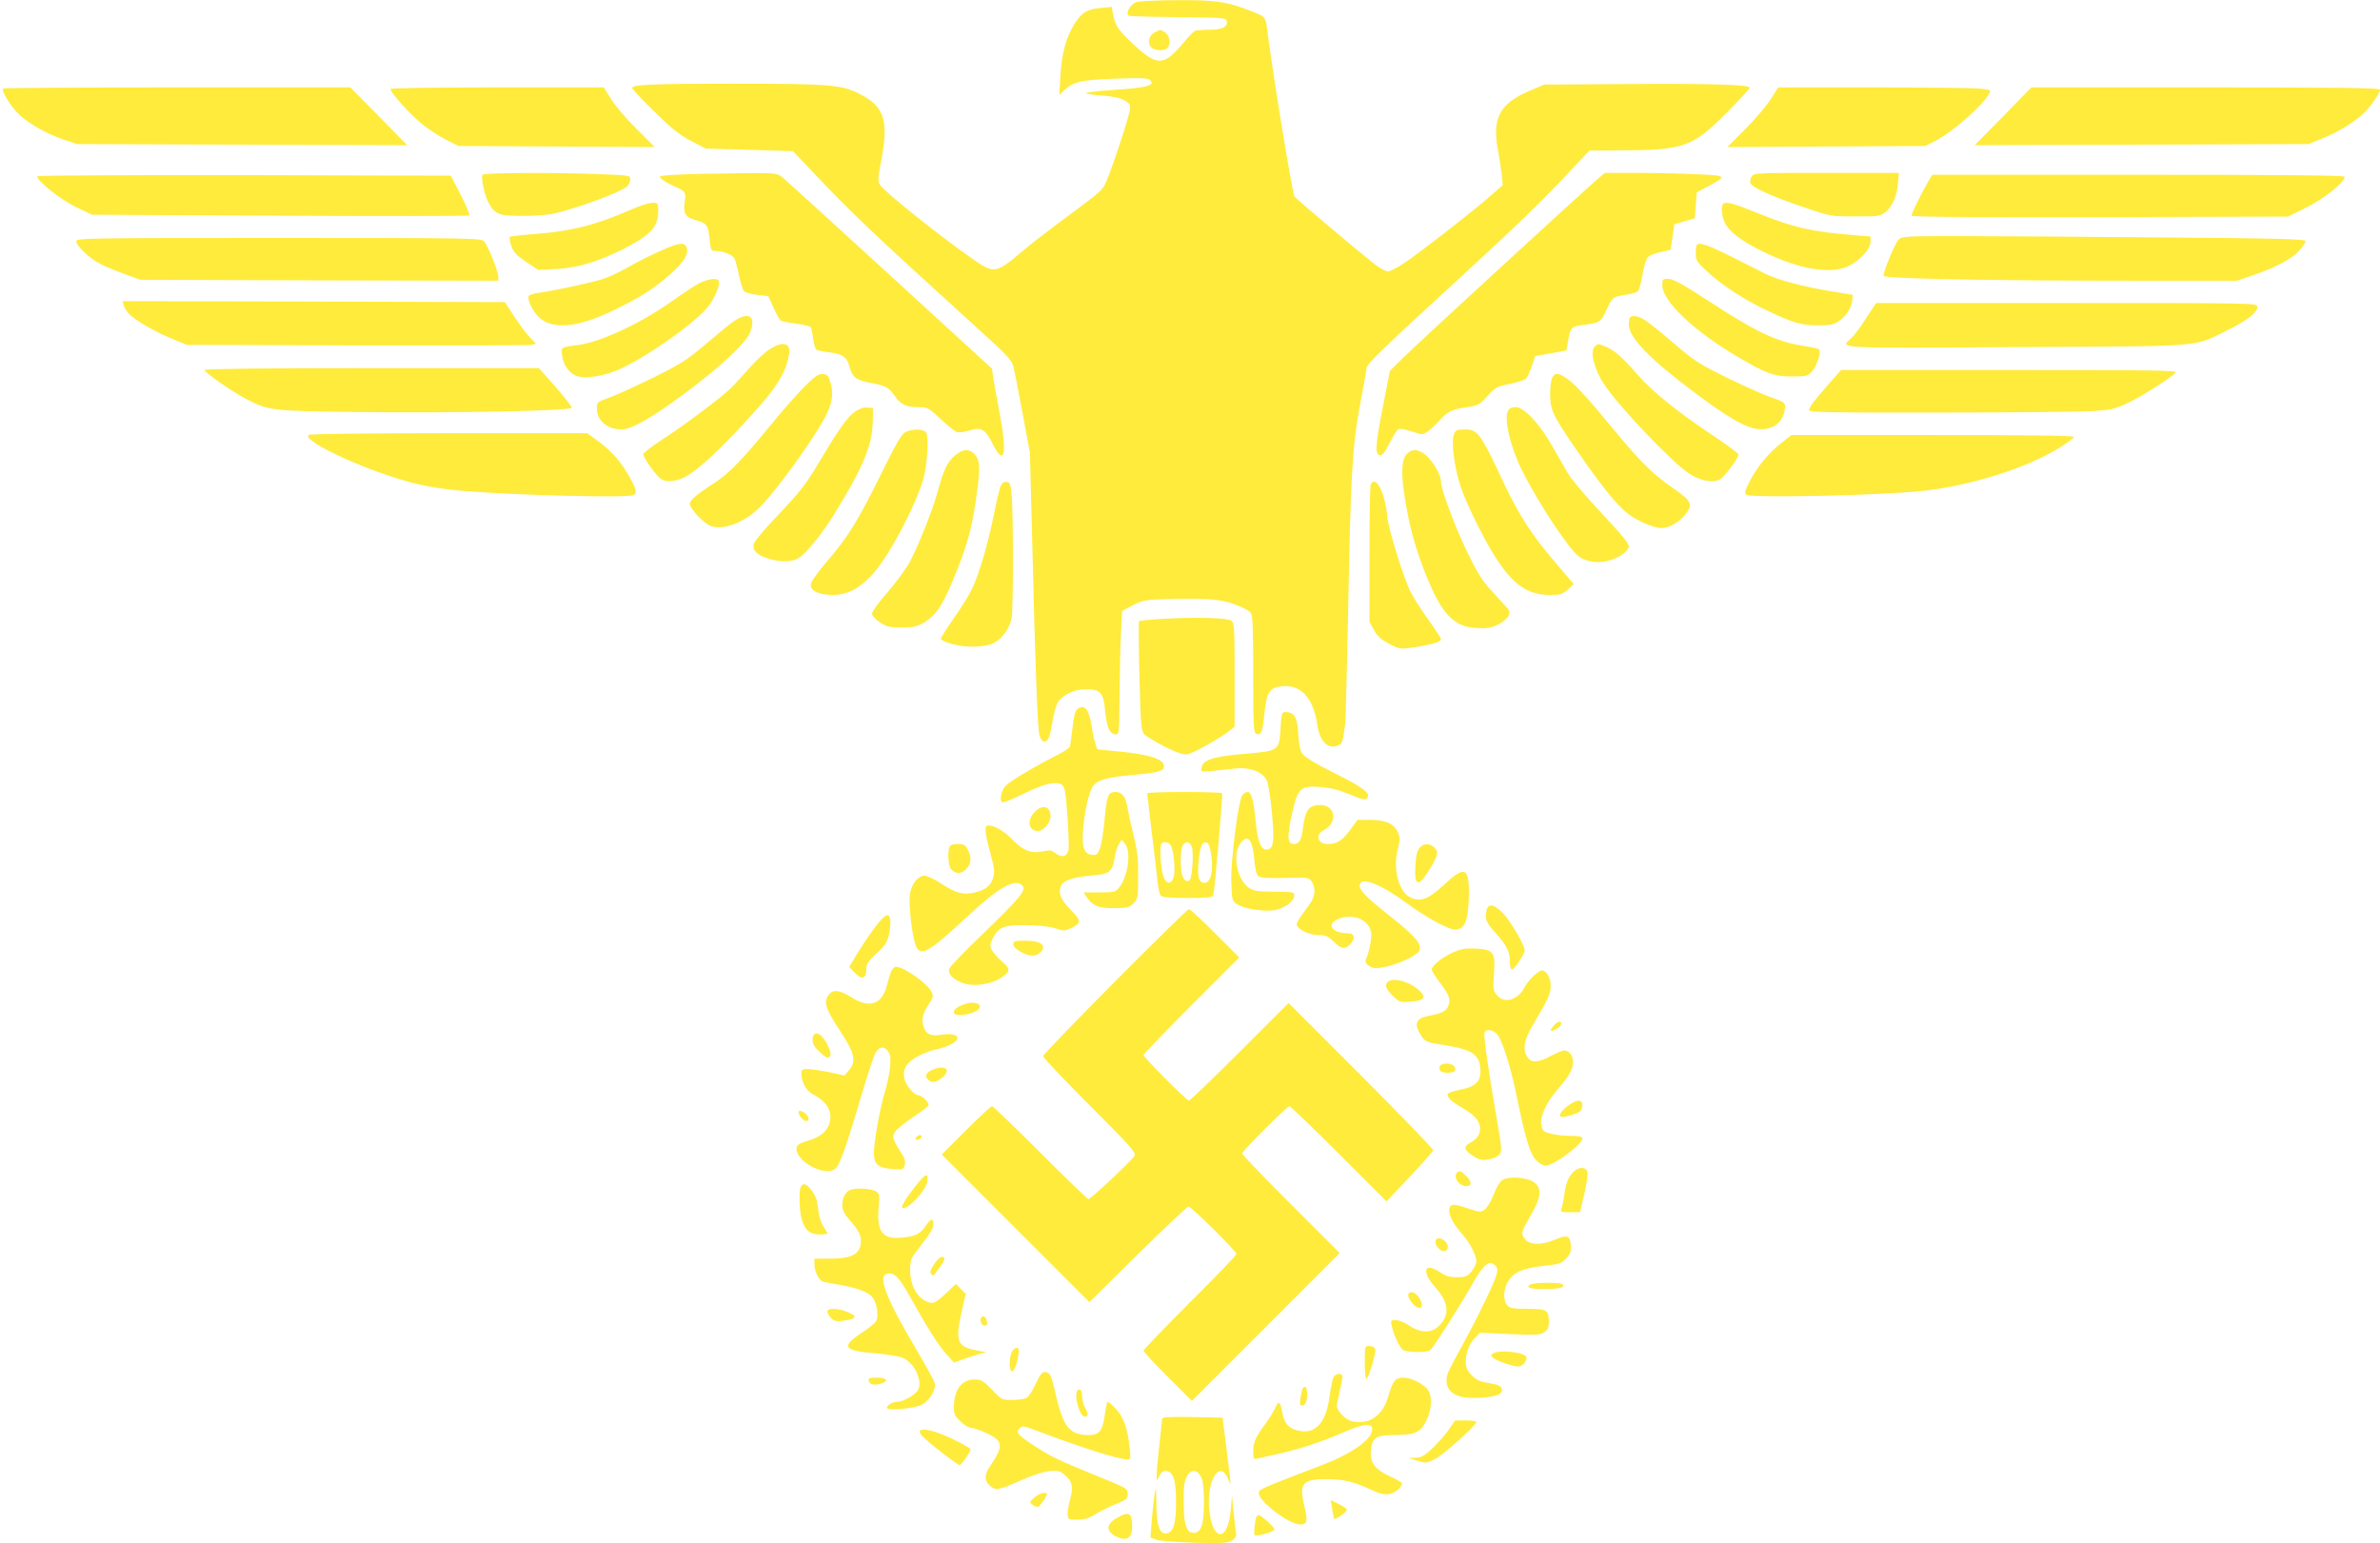 <?xml version="1.0" standalone="no"?>
<!DOCTYPE svg PUBLIC "-//W3C//DTD SVG 20010904//EN"
 "http://www.w3.org/TR/2001/REC-SVG-20010904/DTD/svg10.dtd">
<svg version="1.0" xmlns="http://www.w3.org/2000/svg"
 width="1280pt" height="830pt" viewBox="0 0 1280 830"
 preserveAspectRatio="xMidYMid meet">
<g transform="translate(0,830) scale(0.1,-0.1)"
fill="#ffeb3b" stroke="none">
<path d="M6113 8289 c-34 -10 -64 -65 -40 -74 7 -3 127 -6 267 -7 243 -3 255
-4 258 -22 6 -31 -26 -46 -94 -46 -34 0 -69 -3 -77 -6 -8 -3 -36 -32 -63 -65
-26 -33 -63 -69 -82 -81 -50 -31 -93 -14 -187 74 -81 76 -98 101 -109 162 l-7
39 -60 -6 c-72 -6 -101 -24 -140 -85 -45 -71 -70 -163 -76 -280 l-6 -103 30
29 c47 43 93 53 278 59 147 5 172 3 183 -10 23 -27 -22 -39 -190 -50 -87 -6
-158 -14 -158 -18 0 -3 40 -10 88 -13 61 -5 99 -13 121 -27 30 -18 32 -23 27
-54 -12 -62 -115 -370 -136 -402 -20 -34 -37 -47 -245 -201 -66 -49 -152 -115
-190 -148 -146 -124 -158 -127 -261 -56 -172 118 -484 367 -510 406 -14 22
-13 33 5 131 43 219 17 295 -124 364 -91 45 -164 51 -666 51 -435 0 -549 -5
-549 -23 0 -6 53 -63 118 -126 92 -91 134 -125 197 -158 l80 -42 235 -7 235
-7 110 -116 c197 -209 326 -332 857 -814 173 -156 209 -193 217 -225 6 -20 28
-134 50 -252 l40 -215 11 -420 c18 -746 30 -1069 41 -1102 12 -37 33 -43 48
-14 6 10 15 49 21 87 6 37 18 83 26 101 17 35 78 70 129 74 101 7 119 -9 129
-117 8 -86 25 -124 56 -124 19 0 20 8 21 213 1 116 4 266 8 332 l6 119 59 31
c58 29 62 30 240 34 188 3 248 -4 335 -41 25 -10 52 -26 59 -35 9 -13 12 -95
12 -330 0 -276 2 -314 16 -320 26 -10 35 11 44 106 10 108 25 137 75 147 114
21 187 -50 210 -206 14 -89 56 -131 109 -110 25 9 26 12 40 110 3 19 10 283
16 585 14 764 22 909 65 1140 19 103 35 192 35 197 0 18 95 111 440 427 369
339 500 465 662 639 l96 102 153 1 c358 1 398 15 587 204 67 68 122 127 122
133 0 17 -207 23 -665 20 l-440 -3 -80 -34 c-158 -68 -200 -145 -170 -311 9
-47 18 -110 22 -141 l5 -55 -78 -68 c-106 -91 -352 -282 -443 -345 -41 -28
-84 -51 -97 -51 -12 0 -46 19 -76 43 -88 69 -412 342 -426 360 -11 13 -119
672 -147 900 -8 65 -11 68 -83 96 -132 52 -190 61 -394 60 -106 0 -207 -5
-225 -10z"/>
<path d="M6208 8124 c-34 -18 -39 -67 -9 -84 26 -14 64 -13 79 2 20 20 14 65
-10 82 -27 19 -26 19 -60 0z"/>
<path d="M17 7824 c-12 -13 47 -106 92 -146 59 -51 148 -100 236 -130 l70 -23
887 -3 888 -3 -153 156 -153 155 -930 0 c-512 0 -934 -3 -937 -6z"/>
<path d="M2100 7821 c0 -19 102 -132 166 -185 35 -29 94 -68 132 -87 l67 -34
528 -3 528 -3 -98 98 c-55 54 -116 126 -137 161 l-39 62 -573 0 c-355 0 -574
-4 -574 -9z"/>
<path d="M9525 7769 c-21 -34 -82 -106 -136 -161 l-99 -99 533 3 532 3 53 27
c96 50 255 190 290 254 11 20 9 21 -56 28 -37 3 -295 6 -573 6 l-506 0 -38
-61z"/>
<path d="M10773 7674 l-153 -155 898 3 897 3 69 28 c75 29 148 72 209 120 40
31 107 122 107 144 0 10 -189 13 -937 13 l-938 0 -152 -156z"/>
<path d="M2595 7360 c-10 -17 13 -120 36 -157 36 -58 54 -64 181 -64 63 0 135
5 161 11 125 27 365 116 399 147 10 9 18 26 18 38 0 21 -4 22 -157 28 -244 10
-631 8 -638 -3z"/>
<path d="M3651 7361 c-108 -6 -112 -7 -94 -23 10 -10 41 -27 68 -39 61 -27 66
-34 58 -81 -10 -67 1 -86 61 -103 60 -18 64 -23 73 -107 6 -55 7 -58 33 -58
40 0 89 -20 100 -40 5 -9 16 -50 24 -90 9 -40 20 -78 27 -86 6 -7 38 -16 71
-20 l60 -7 28 -62 c16 -35 33 -66 40 -70 6 -4 43 -11 83 -16 39 -5 74 -14 78
-20 3 -6 9 -34 12 -62 4 -28 12 -54 18 -58 7 -4 37 -10 68 -14 74 -9 95 -24
111 -80 15 -55 35 -70 110 -84 83 -15 100 -24 129 -67 34 -49 63 -64 129 -64
51 0 55 -2 121 -64 37 -35 77 -66 87 -70 11 -3 42 0 69 9 64 19 84 7 125 -75
63 -125 78 -50 35 174 -14 72 -28 154 -33 182 l-7 51 -550 504 c-303 277 -563
514 -579 527 -28 21 -35 22 -235 20 -113 -1 -257 -4 -320 -7z"/>
<path d="M8583 7329 c-92 -80 -959 -876 -1033 -950 l-75 -74 -39 -200 c-40
-209 -42 -248 -14 -253 12 -2 27 16 52 66 19 38 41 72 49 75 7 3 39 -4 71 -14
57 -19 57 -19 85 1 16 11 42 35 59 54 45 51 71 65 147 75 66 10 71 13 115 61
42 47 50 51 120 65 41 9 81 21 87 28 7 7 21 37 31 67 l19 55 84 15 84 15 8 50
c13 73 18 79 76 86 97 13 100 15 132 84 30 66 34 70 111 81 26 3 52 12 58 19
6 7 17 47 24 90 7 42 20 84 29 92 8 9 39 21 69 27 l53 13 10 68 10 69 55 16
55 16 5 69 5 70 58 31 c109 58 107 60 -64 67 -84 4 -228 7 -320 7 l-168 0 -48
-41z"/>
<path d="M9420 7349 c-7 -11 -9 -27 -6 -34 8 -23 117 -72 279 -127 152 -52
152 -52 284 -52 118 -1 134 1 159 20 39 29 65 84 71 154 l6 60 -391 0 c-386 0
-391 0 -402 -21z"/>
<path d="M200 7352 c0 -26 126 -126 207 -165 l88 -42 1010 -5 c556 -3 1014 -2
1018 1 5 4 -15 53 -45 110 l-53 104 -1112 3 c-612 1 -1113 -2 -1113 -6z"/>
<path d="M10367 7318 c-37 -65 -87 -166 -87 -178 0 -7 315 -9 1013 -8 l1012 3
97 48 c93 45 208 137 208 166 0 8 -317 11 -1109 11 l-1109 0 -25 -42z"/>
<path d="M3388 7170 c-185 -81 -321 -115 -515 -129 -68 -5 -127 -12 -131 -15
-3 -4 0 -26 8 -49 12 -34 27 -50 80 -86 l65 -43 95 5 c114 6 225 39 355 104
153 77 195 121 195 208 0 44 -1 45 -32 44 -18 0 -72 -17 -120 -39z"/>
<path d="M9267 7203 c-11 -11 -8 -62 7 -96 21 -50 89 -103 211 -162 191 -94
361 -122 457 -76 62 30 118 92 118 130 l0 29 -77 6 c-238 19 -340 42 -533 121
-129 52 -169 63 -183 48z"/>
<path d="M10211 7011 c-19 -19 -81 -168 -81 -194 0 -16 553 -27 1392 -27 l508
0 77 26 c127 43 217 90 257 134 20 22 36 46 36 53 0 11 -140 15 -782 20 -430
4 -918 7 -1085 7 -283 0 -304 -1 -322 -19z"/>
<path d="M410 7002 c0 -24 75 -95 130 -122 25 -13 83 -37 130 -54 l85 -31 963
-3 962 -2 0 22 c-1 31 -55 165 -76 189 -17 18 -48 19 -1106 19 -1039 0 -1088
-1 -1088 -18z"/>
<path d="M3540 6945 c-52 -23 -126 -61 -165 -84 -38 -22 -97 -50 -130 -61 -59
-19 -251 -61 -348 -75 -26 -4 -50 -11 -53 -16 -10 -17 17 -77 51 -112 70 -72
209 -61 401 32 144 70 207 109 296 185 81 70 111 114 102 150 -9 37 -41 33
-154 -19z"/>
<path d="M9127 6984 c-4 -4 -7 -25 -7 -47 0 -36 6 -46 58 -94 79 -75 200 -154
323 -212 145 -69 187 -81 278 -81 64 0 84 4 111 23 39 26 67 70 72 112 l3 29
-110 18 c-155 25 -295 62 -362 96 -32 16 -113 57 -180 91 -122 61 -172 79
-186 65z"/>
<path d="M3760 6776 c-25 -13 -90 -56 -145 -95 -165 -118 -383 -220 -502 -236
-98 -13 -96 -11 -90 -57 6 -46 32 -87 68 -106 45 -24 162 -7 254 38 162 78
408 255 468 337 37 51 62 116 52 133 -10 17 -57 10 -105 -14z"/>
<path d="M8940 6767 c0 -88 171 -249 415 -392 146 -85 187 -100 283 -100 79 0
85 2 108 28 26 30 50 105 37 117 -4 5 -40 13 -80 19 -150 23 -254 72 -528 251
-128 83 -177 110 -202 110 -31 0 -33 -2 -33 -33z"/>
<path d="M665 6658 c4 -13 17 -34 29 -46 29 -33 145 -100 236 -136 l75 -31
915 -3 c503 -1 926 0 939 3 l24 6 -33 34 c-18 18 -55 69 -84 112 l-51 78
-1028 3 -1028 2 6 -22z"/>
<path d="M10036 6588 c-29 -46 -65 -94 -80 -107 -60 -56 -105 -54 887 -48
1031 5 950 -1 1133 89 112 55 164 96 164 129 0 19 -20 19 -1025 19 l-1025 0
-54 -82z"/>
<path d="M3927 6558 c-30 -24 -99 -81 -153 -127 -85 -71 -124 -95 -269 -166
-93 -46 -198 -93 -232 -105 -61 -22 -63 -24 -63 -57 0 -65 56 -113 134 -113
58 0 201 86 407 246 160 125 265 227 284 278 36 94 -16 115 -108 44z"/>
<path d="M8767 6593 c-4 -3 -7 -21 -7 -38 0 -71 112 -186 357 -369 244 -182
329 -219 416 -182 39 16 67 61 67 109 0 21 -9 27 -67 47 -38 12 -144 59 -238
105 -154 75 -181 93 -288 184 -65 56 -135 112 -155 126 -36 24 -72 32 -85 18z"/>
<path d="M4139 6421 c-25 -15 -74 -61 -110 -102 -35 -40 -82 -91 -104 -112
-55 -52 -247 -196 -366 -273 -55 -36 -99 -70 -99 -77 0 -20 68 -115 95 -133
32 -21 94 -13 144 19 66 40 169 136 302 280 173 185 224 264 243 373 10 60
-34 71 -105 25z"/>
<path d="M8576 6435 c-26 -26 -2 -122 51 -202 78 -118 364 -419 457 -480 58
-39 129 -52 165 -32 26 15 101 114 101 134 0 6 -63 53 -141 105 -190 126 -324
235 -405 328 -79 91 -120 127 -168 147 -43 18 -41 18 -60 0z"/>
<path d="M1100 6310 c0 -13 141 -112 220 -154 122 -64 133 -66 580 -72 525 -7
1175 6 1175 23 0 7 -40 58 -88 113 l-89 100 -899 0 c-575 0 -899 -4 -899 -10z"/>
<path d="M9838 6238 c-83 -95 -108 -128 -108 -144 0 -12 116 -14 708 -13 389
0 757 4 817 8 100 6 119 11 190 44 79 38 233 136 256 163 10 12 -116 14 -894
14 l-905 0 -64 -72z"/>
<path d="M4339 6233 c-34 -32 -121 -130 -193 -218 -155 -189 -225 -261 -303
-312 -95 -61 -133 -94 -133 -112 0 -28 76 -108 115 -121 68 -22 176 19 258 98
54 52 182 218 274 357 111 165 134 233 110 315 -11 38 -17 46 -40 48 -21 3
-40 -9 -88 -55z"/>
<path d="M8348 6268 c-6 -13 -12 -53 -11 -89 0 -84 16 -117 139 -295 132 -192
218 -299 275 -344 52 -41 142 -80 185 -80 40 0 91 29 125 69 47 57 38 76 -61
144 -110 75 -174 138 -330 327 -147 178 -207 242 -252 270 -42 26 -55 25 -70
-2z"/>
<path d="M4600 6087 c-41 -28 -89 -96 -185 -257 -80 -135 -105 -168 -247 -318
-60 -62 -111 -124 -114 -138 -9 -34 18 -61 79 -79 68 -20 126 -19 163 4 40 24
127 132 191 236 156 253 204 369 207 498 l1 72 -30 3 c-19 2 -43 -6 -65 -21z"/>
<path d="M8110 6089 c-23 -42 15 -199 77 -322 91 -181 256 -429 309 -464 36
-23 88 -32 141 -22 62 12 123 52 123 82 0 15 -49 74 -148 178 -85 91 -162 182
-182 217 -19 34 -57 100 -85 148 -67 117 -149 204 -192 204 -23 0 -36 -6 -43
-21z"/>
<path d="M4868 5975 c-21 -12 -52 -67 -136 -238 -121 -244 -171 -325 -292
-466 -50 -59 -80 -103 -80 -117 0 -33 46 -54 118 -54 79 0 146 35 215 111 86
95 226 357 272 510 22 75 32 234 15 254 -16 19 -76 19 -112 0z"/>
<path d="M7819 5963 c-15 -39 3 -180 36 -279 31 -93 126 -286 190 -385 93
-144 171 -198 287 -199 61 0 71 3 100 29 l32 29 -74 87 c-162 187 -227 290
-341 539 -35 77 -78 154 -95 173 -27 28 -38 33 -78 33 -41 0 -48 -3 -57 -27z"/>
<path d="M1661 5961 c-39 -25 217 -152 464 -231 119 -38 215 -57 360 -70 259
-23 879 -39 919 -24 24 9 20 30 -18 98 -45 81 -97 140 -169 193 l-59 43 -742
0 c-407 0 -747 -4 -755 -9z"/>
<path d="M9578 5915 c-69 -54 -129 -128 -170 -208 -24 -48 -27 -62 -16 -68 30
-19 725 -4 953 21 272 30 595 136 761 251 24 16 46 34 49 39 4 7 -257 10 -757
10 l-763 0 -57 -45z"/>
<path d="M5136 5850 c-42 -37 -61 -77 -92 -191 -29 -104 -100 -284 -150 -380
-20 -37 -74 -111 -120 -164 -46 -52 -84 -104 -84 -115 0 -12 16 -30 42 -47 36
-24 51 -28 117 -28 64 0 83 4 121 27 70 41 106 100 186 304 53 135 78 237 99
402 18 134 15 168 -16 201 -27 29 -62 26 -103 -9z"/>
<path d="M7569 5861 c-31 -25 -36 -105 -14 -236 25 -156 53 -260 106 -397 90
-229 154 -299 280 -306 55 -3 77 0 114 18 26 12 51 33 57 46 10 21 8 29 -13
52 -14 15 -52 56 -84 92 -45 49 -75 98 -126 205 -68 141 -139 333 -139 374 0
44 -59 135 -102 157 -36 19 -51 18 -79 -5z"/>
<path d="M5382 5686 c-6 -14 -23 -82 -36 -151 -31 -154 -79 -320 -117 -400
-15 -33 -60 -105 -99 -160 -38 -55 -70 -105 -70 -111 0 -7 29 -20 64 -29 73
-20 174 -17 220 6 45 22 88 82 97 136 9 56 9 556 0 658 -5 61 -9 70 -27 73
-14 2 -24 -5 -32 -22z"/>
<path d="M7372 5693 c-4 -10 -7 -180 -7 -378 l0 -360 25 -45 c19 -34 39 -51
83 -74 57 -29 58 -29 137 -17 91 14 140 29 140 43 0 5 -31 53 -69 106 -38 53
-81 120 -94 147 -41 81 -127 363 -127 415 0 14 -7 52 -15 85 -22 81 -56 118
-73 78z"/>
<path d="M6248 4971 c-64 -4 -119 -9 -122 -12 -3 -2 -2 -136 2 -296 7 -267 9
-294 27 -313 10 -11 60 -41 109 -66 68 -34 99 -44 122 -41 31 5 161 78 222
123 l32 25 0 278 c0 247 -2 280 -17 292 -19 16 -188 21 -375 10z"/>
<path d="M5794 4486 c-12 -9 -19 -39 -26 -102 -6 -49 -12 -94 -14 -101 -2 -7
-39 -30 -83 -52 -110 -56 -243 -135 -263 -158 -23 -25 -34 -78 -18 -88 6 -4
58 17 114 45 110 55 178 71 208 48 15 -11 20 -41 29 -170 6 -87 9 -168 5 -182
-8 -34 -35 -41 -68 -16 -23 17 -34 19 -68 11 -62 -14 -107 3 -163 61 -45 47
-98 78 -132 78 -22 0 -19 -37 11 -148 22 -82 25 -101 15 -134 -13 -43 -42 -66
-102 -79 -59 -14 -99 -3 -175 47 -37 24 -78 44 -91 44 -35 0 -71 -44 -79 -98
-8 -51 9 -210 28 -269 25 -75 63 -55 285 151 168 157 256 205 293 161 20 -24
-19 -70 -214 -258 -96 -92 -178 -177 -181 -188 -10 -30 29 -65 87 -81 59 -15
144 0 194 34 49 33 50 46 4 85 -22 19 -47 47 -55 62 -12 25 -12 32 3 61 32 64
60 75 180 74 68 -1 125 -7 156 -17 45 -15 53 -15 82 -1 62 30 62 38 0 103 -55
58 -65 85 -50 126 11 28 65 47 158 55 104 8 119 20 131 97 3 26 14 59 22 72
l16 25 18 -23 c34 -42 16 -174 -32 -235 -19 -24 -25 -26 -106 -26 l-85 0 14
-22 c33 -50 65 -63 149 -63 71 1 82 3 105 26 24 24 25 31 25 145 1 95 -4 139
-24 219 -14 55 -28 120 -32 145 -10 63 -29 90 -65 90 -41 0 -48 -19 -60 -155
-6 -64 -17 -132 -25 -151 -12 -30 -19 -35 -42 -32 -43 5 -55 39 -48 133 7 96
30 201 51 233 24 36 69 50 210 63 150 14 174 21 174 49 0 35 -76 61 -224 76
-72 7 -132 13 -132 13 -7 4 -24 65 -29 101 -16 113 -39 146 -81 116z"/>
<path d="M6887 4384 c-7 -123 -7 -123 -196 -139 -167 -14 -223 -33 -229 -75
-4 -23 -3 -23 65 -16 37 4 93 10 124 13 75 7 144 -21 164 -69 7 -19 19 -97 26
-175 14 -155 8 -193 -31 -193 -28 0 -46 46 -55 135 -12 127 -24 175 -45 175
-11 0 -24 -9 -30 -20 -22 -41 -61 -349 -58 -458 3 -99 4 -106 29 -124 33 -25
141 -43 201 -34 54 8 108 47 108 77 0 22 5 21 -120 23 -81 1 -100 4 -126 23
-62 44 -87 181 -43 237 40 51 65 23 74 -83 5 -53 12 -85 23 -93 11 -10 49 -12
142 -10 124 3 128 3 144 -19 23 -34 20 -81 -9 -120 -79 -109 -78 -108 -64
-125 20 -25 72 -44 117 -44 31 0 46 -7 75 -35 41 -40 59 -43 87 -15 31 31 26
60 -9 60 -87 0 -121 48 -54 77 78 32 164 -2 177 -71 5 -28 -9 -102 -28 -148
-5 -12 0 -22 18 -34 23 -14 34 -15 84 -5 80 16 178 64 187 91 11 35 -28 79
-168 189 -130 103 -163 140 -153 166 14 38 114 -2 250 -102 102 -75 226 -143
260 -143 56 0 75 50 76 201 0 134 -25 142 -135 39 -85 -78 -125 -93 -180 -67
-62 30 -95 152 -68 258 14 56 14 64 -1 96 -21 44 -66 63 -150 63 l-65 0 -41
-56 c-42 -56 -70 -74 -119 -74 -55 0 -70 50 -21 75 76 39 63 135 -19 135 -63
0 -82 -26 -95 -134 -7 -55 -20 -76 -47 -76 -35 0 -38 38 -12 155 32 146 45
160 153 152 52 -4 98 -15 149 -36 79 -33 96 -37 106 -21 15 25 -26 55 -175
130 -105 52 -165 89 -176 106 -12 17 -19 54 -22 107 -4 88 -21 116 -68 117
-20 0 -22 -7 -27 -86z"/>
<path d="M6170 4033 c0 -5 11 -98 24 -208 14 -110 28 -229 31 -265 4 -36 12
-71 17 -77 8 -9 49 -13 145 -13 98 0 135 3 138 13 7 20 52 541 48 550 -2 4
-94 7 -204 7 -109 0 -199 -3 -199 -7z m130 -287 c16 -43 22 -140 11 -169 -16
-40 -42 -31 -57 18 -13 43 -18 158 -7 168 15 15 44 6 53 -17z m110 -2 c10 -27
3 -153 -10 -175 -13 -20 -37 -3 -44 31 -9 49 -7 129 4 151 15 27 39 24 50 -7z
m104 -42 c12 -83 -1 -146 -31 -150 -34 -5 -45 28 -37 111 8 83 18 110 42 105
13 -2 19 -20 26 -66z"/>
<path d="M5566 3934 c-45 -46 -36 -103 17 -104 28 0 67 45 67 78 0 55 -41 68
-84 26z"/>
<path d="M5106 3744 c-10 -27 -6 -100 7 -116 23 -30 55 -31 82 -4 29 29 32 64
10 106 -13 25 -21 30 -54 30 -26 0 -41 -5 -45 -16z"/>
<path d="M7635 3740 c-13 -15 -20 -42 -23 -99 -6 -114 17 -116 83 -7 40 68 43
86 17 109 -25 23 -55 21 -77 -3z"/>
<path d="M7996 3408 c-12 -48 -5 -69 44 -122 62 -69 80 -104 80 -155 0 -22 4
-43 10 -46 10 -6 69 81 70 104 0 26 -73 151 -114 196 -47 50 -80 58 -90 23z"/>
<path d="M5997 3021 c-213 -214 -387 -395 -387 -402 0 -8 113 -127 251 -265
221 -221 250 -254 241 -271 -13 -23 -236 -233 -248 -233 -5 0 -122 112 -259
250 -137 137 -254 250 -260 250 -6 0 -69 -59 -140 -130 l-130 -130 397 -397
397 -397 260 257 c143 141 266 257 273 257 15 0 258 -240 258 -255 0 -6 -112
-123 -250 -260 -137 -137 -250 -254 -250 -260 0 -6 59 -69 130 -140 l130 -130
398 398 397 397 -263 263 c-144 144 -262 267 -262 272 0 13 242 255 255 255 5
0 125 -115 266 -256 l256 -256 124 131 c68 72 125 137 127 144 1 6 -173 187
-388 402 l-390 390 -263 -263 c-144 -144 -267 -262 -273 -262 -12 0 -244 233
-244 245 0 5 116 125 257 267 l258 258 -130 130 c-71 72 -135 130 -141 130 -6
0 -184 -175 -397 -389z"/>
<path d="M4739 3353 c-33 -36 -85 -111 -134 -191 l-38 -63 28 -29 c43 -45 65
-36 65 27 0 18 16 40 55 75 45 42 56 59 66 102 12 56 10 98 -6 103 -6 2 -22
-9 -36 -24z"/>
<path d="M5450 3220 c0 -23 65 -60 104 -60 27 0 56 23 56 45 0 23 -35 35 -99
35 -54 0 -61 -2 -61 -20z"/>
<path d="M7810 3175 c-57 -27 -110 -70 -110 -90 0 -6 18 -36 41 -66 54 -71 63
-96 48 -130 -11 -28 -35 -40 -109 -54 -65 -13 -76 -42 -40 -100 25 -40 26 -41
148 -60 134 -22 173 -52 174 -135 1 -58 -29 -86 -107 -101 -33 -6 -63 -16 -67
-22 -10 -16 16 -42 77 -76 29 -17 62 -42 74 -57 37 -47 24 -101 -29 -129 -40
-21 -38 -40 10 -71 33 -22 48 -26 81 -21 23 3 50 14 60 24 18 18 18 23 -10
188 -48 278 -73 455 -67 471 8 21 45 17 68 -9 27 -31 73 -175 107 -342 45
-220 69 -298 101 -334 17 -18 39 -31 52 -31 43 0 198 114 198 146 0 10 -15 14
-57 14 -76 1 -143 14 -154 31 -29 46 2 131 81 223 61 70 80 105 80 145 0 33
-22 61 -48 61 -9 -1 -42 -14 -72 -30 -66 -36 -103 -38 -124 -8 -30 43 -20 96
35 187 75 126 89 156 89 198 0 41 -23 83 -45 83 -22 0 -74 -50 -96 -91 -35
-69 -111 -90 -149 -41 -20 25 -21 34 -15 117 8 115 -2 128 -103 133 -56 2 -76
-2 -122 -23z"/>
<path d="M4792 3073 c-6 -16 -16 -48 -22 -73 -26 -103 -93 -126 -190 -65 -65
42 -103 45 -126 10 -25 -38 -12 -74 62 -187 80 -120 91 -167 51 -213 l-25 -30
-83 18 c-46 9 -99 17 -116 17 -29 0 -33 -3 -33 -25 0 -45 27 -93 62 -111 76
-38 109 -96 88 -159 -15 -44 -49 -71 -116 -91 -29 -8 -55 -21 -58 -30 -22 -59
109 -150 188 -130 35 9 54 56 141 344 41 140 82 266 90 282 20 40 46 46 69 18
15 -19 17 -34 13 -88 -4 -36 -16 -94 -27 -130 -26 -83 -60 -270 -60 -330 0
-63 22 -82 100 -88 57 -4 59 -3 66 22 4 18 0 36 -15 58 -52 82 -55 93 -36 122
10 14 53 49 95 77 43 28 81 57 84 64 5 15 -38 55 -58 55 -21 0 -65 54 -72 88
-11 53 12 90 76 122 31 16 74 32 96 36 21 3 56 15 77 26 66 33 38 65 -47 53
-56 -9 -80 -1 -94 31 -19 41 -14 74 19 126 29 45 31 51 18 75 -25 46 -149 133
-190 133 -9 0 -21 -12 -27 -27z"/>
<path d="M7461 3016 c-15 -18 -5 -40 38 -80 27 -26 35 -28 86 -24 72 6 86 20
55 53 -50 54 -153 83 -179 51z"/>
<path d="M5185 2898 c-39 -14 -55 -27 -55 -44 0 -19 60 -18 106 1 70 29 22 69
-51 43z"/>
<path d="M8361 2788 c-12 -12 -21 -25 -21 -30 0 -12 48 13 54 28 9 24 -12 25
-33 2z"/>
<path d="M4370 2709 c0 -23 10 -41 36 -65 39 -37 52 -41 60 -20 6 15 -18 70
-44 99 -26 29 -52 22 -52 -14z"/>
<path d="M7744 2565 c-9 -23 5 -35 41 -35 39 0 52 14 35 35 -16 19 -69 19 -76
0z"/>
<path d="M5013 2545 c-34 -15 -41 -33 -21 -53 18 -18 42 -15 72 9 57 44 21 76
-51 44z"/>
<path d="M8440 2358 c-37 -26 -58 -54 -47 -64 8 -8 86 13 105 28 6 6 12 21 12
34 0 31 -26 31 -70 2z"/>
<path d="M4296 2322 c-8 -13 22 -52 40 -52 9 0 14 7 12 16 -4 21 -44 48 -52
36z"/>
<path d="M4930 2185 c-10 -12 -10 -15 3 -15 19 0 31 16 18 24 -5 3 -14 -1 -21
-9z"/>
<path d="M8472 2005 c-31 -23 -50 -63 -58 -126 -4 -30 -11 -64 -15 -76 -8 -22
-6 -23 45 -23 l54 0 22 95 c12 52 20 105 18 117 -4 28 -35 34 -66 13z"/>
<path d="M7837 1993 c-24 -23 9 -73 49 -73 31 0 31 24 -1 55 -25 26 -37 30
-48 18z"/>
<path d="M4922 1918 c-74 -94 -90 -134 -45 -110 42 24 104 99 110 135 8 53 -8
47 -65 -25z"/>
<path d="M8109 1963 c-35 -5 -51 -25 -79 -96 -13 -32 -33 -65 -46 -74 -21 -14
-29 -13 -86 6 -73 25 -94 26 -101 7 -12 -31 13 -83 70 -148 40 -46 73 -110 73
-142 0 -13 -12 -38 -26 -55 -23 -27 -32 -31 -78 -31 -38 0 -61 6 -88 25 -88
60 -107 8 -29 -79 73 -81 80 -148 21 -207 -40 -41 -100 -40 -161 1 -24 16 -57
30 -72 30 -27 0 -28 -2 -22 -32 11 -48 40 -111 58 -127 21 -17 131 -18 151 -2
16 14 174 262 229 362 46 82 81 117 104 103 38 -24 36 -37 -17 -154 -29 -63
-84 -173 -123 -245 -107 -196 -107 -197 -107 -233 0 -46 35 -79 95 -88 64 -9
175 2 193 20 21 21 8 43 -27 50 -17 3 -45 9 -61 12 -44 8 -88 50 -95 88 -9 47
12 114 46 148 l29 30 160 -8 c139 -6 162 -5 185 10 19 12 25 25 25 52 0 68 -9
74 -114 74 -77 0 -96 3 -109 18 -25 27 -22 92 6 133 31 48 80 68 189 80 85 9
95 12 121 40 23 25 28 38 25 72 -4 52 -21 57 -88 28 -70 -30 -133 -28 -159 5
-23 30 -22 34 36 135 52 90 56 139 13 170 -26 20 -95 30 -141 22z"/>
<path d="M4306 1914 c-10 -25 -7 -126 5 -169 16 -60 44 -85 96 -85 24 0 43 3
43 6 0 3 -9 18 -19 33 -11 15 -22 45 -26 66 -3 22 -8 54 -11 72 -5 35 -48 93
-69 93 -7 0 -16 -7 -19 -16z"/>
<path d="M4583 1903 c-32 -6 -53 -41 -53 -84 0 -28 9 -46 38 -80 48 -54 62
-80 62 -114 0 -69 -46 -95 -165 -95 l-85 0 0 -30 c0 -39 24 -87 47 -94 10 -3
47 -10 83 -16 95 -16 154 -37 180 -65 25 -27 38 -102 22 -131 -6 -11 -41 -39
-79 -64 -113 -75 -97 -96 83 -110 64 -6 127 -16 143 -25 61 -31 102 -119 80
-169 -12 -26 -80 -66 -113 -66 -24 0 -56 -18 -56 -32 0 -19 152 -4 191 18 42
25 74 81 66 115 -3 13 -48 94 -98 179 -157 264 -207 390 -164 406 41 16 67 -9
132 -126 93 -167 152 -259 196 -307 l38 -42 52 19 c29 10 68 22 87 28 l35 9
-40 7 c-122 22 -131 45 -88 234 l17 73 -27 26 -26 27 -55 -52 c-59 -56 -73
-61 -116 -35 -46 27 -75 88 -75 159 0 57 3 64 45 118 66 85 80 108 80 134 0
32 -16 27 -42 -13 -28 -42 -56 -56 -129 -62 -102 -10 -134 31 -124 156 6 64 5
79 -9 90 -17 15 -95 23 -133 14z"/>
<path d="M7720 1621 c0 -23 25 -51 46 -51 23 0 28 29 9 50 -23 26 -55 26 -55
1z"/>
<path d="M5024 1500 c-21 -31 -24 -44 -16 -52 7 -7 13 -10 15 -7 1 2 15 21 30
41 30 41 34 58 12 58 -8 0 -27 -18 -41 -40z"/>
<path d="M8230 1390 c-26 -16 -1 -24 79 -23 80 0 106 7 96 24 -8 12 -156 12
-175 -1z"/>
<path d="M7575 1340 c-8 -14 19 -56 44 -70 23 -12 34 0 25 27 -16 43 -54 67
-69 43z"/>
<path d="M4450 1245 c0 -8 9 -24 20 -35 16 -16 28 -19 67 -14 76 10 78 28 4
53 -49 16 -91 14 -91 -4z"/>
<path d="M5276 1211 c-9 -14 4 -41 20 -41 15 0 17 10 8 34 -7 18 -20 21 -28 7z"/>
<path d="M7340 969 c0 -49 4 -88 9 -85 14 9 54 144 47 161 -3 8 -17 15 -31 15
-25 0 -25 0 -25 -91z"/>
<path d="M5440 1024 c-13 -33 -13 -91 0 -99 12 -7 30 35 37 88 5 30 2 37 -11
37 -9 0 -21 -12 -26 -26z"/>
<path d="M8030 1020 c-13 -8 -13 -11 0 -23 18 -17 105 -47 136 -47 21 0 44 25
44 48 0 27 -144 45 -180 22z"/>
<path d="M5570 856 c-16 -36 -38 -69 -49 -75 -11 -6 -45 -11 -77 -11 -56 0
-58 1 -109 55 -47 48 -58 55 -93 55 -71 0 -112 -55 -112 -154 0 -31 7 -45 36
-72 19 -19 45 -34 57 -34 12 0 50 -13 84 -29 89 -42 92 -68 18 -177 -31 -45
-32 -77 -3 -104 31 -29 50 -26 165 26 61 27 124 48 156 51 47 5 56 2 84 -21
41 -34 47 -65 27 -135 -8 -32 -14 -69 -12 -82 3 -22 8 -24 53 -23 37 0 61 7
94 28 25 16 74 40 110 55 61 24 66 29 66 56 0 29 -4 31 -175 100 -196 80 -237
99 -330 160 -85 55 -99 71 -77 92 15 15 22 14 89 -11 236 -90 444 -156 492
-156 17 0 18 6 11 66 -11 103 -32 162 -75 208 -21 22 -41 38 -44 35 -3 -3 -10
-36 -15 -75 -13 -89 -33 -108 -108 -102 -87 7 -118 53 -159 233 -20 90 -28
105 -56 105 -14 0 -27 -18 -48 -64z"/>
<path d="M7170 888 c-5 -13 -14 -59 -20 -102 -20 -151 -85 -211 -188 -175 -38
13 -57 41 -67 97 -9 54 -19 60 -36 21 -7 -17 -32 -58 -56 -91 -52 -71 -63 -96
-63 -149 0 -36 2 -39 23 -34 12 3 63 14 112 25 120 27 228 63 354 117 108 47
151 51 151 14 0 -52 -109 -130 -269 -191 -339 -130 -341 -131 -341 -151 0 -45
163 -169 223 -169 38 0 42 18 22 100 -30 120 -9 145 120 144 92 -1 143 -13
237 -56 52 -24 75 -29 102 -24 31 6 66 37 66 58 0 4 -29 21 -65 37 -80 36
-108 75 -102 139 7 69 26 82 121 83 115 0 144 13 175 74 33 63 36 142 6 175
-29 32 -89 60 -129 60 -42 0 -56 -18 -80 -102 -29 -101 -99 -151 -190 -134
-37 7 -86 55 -86 84 0 9 7 44 15 77 8 33 14 68 15 78 0 26 -39 22 -50 -5z"/>
<path d="M4672 873 c4 -22 35 -27 72 -13 39 14 23 30 -30 30 -38 0 -45 -3 -42
-17z"/>
<path d="M7006 832 c-3 -5 -8 -28 -12 -50 -5 -34 -4 -42 9 -42 18 0 27 21 27
66 0 32 -12 45 -24 26z"/>
<path d="M5796 823 c-23 -24 9 -143 39 -143 19 0 19 18 0 50 -8 14 -14 39 -15
57 0 31 -11 48 -24 36z"/>
<path d="M6250 668 c0 -7 -7 -71 -15 -143 -8 -72 -15 -143 -14 -160 l0 -30 15
28 c11 20 22 27 37 25 38 -5 52 -52 52 -168 0 -116 -14 -163 -52 -168 -37 -5
-53 42 -54 160 -1 94 -2 98 -10 48 -4 -30 -11 -94 -15 -142 l-7 -88 29 -11
c16 -7 106 -14 206 -17 156 -4 181 -2 204 12 22 15 25 23 20 54 -3 20 -9 71
-13 112 l-7 75 -7 -77 c-15 -176 -99 -172 -116 5 -15 160 62 273 104 156 12
-32 12 -30 7 26 -4 33 -14 116 -23 185 l-16 125 -162 3 c-127 2 -163 0 -163
-10z m210 -313 c10 -21 15 -62 15 -135 0 -122 -15 -165 -55 -165 -39 0 -54 43
-54 165 -1 83 3 112 17 138 23 42 55 40 77 -3z"/>
<path d="M7792 611 c-18 -27 -58 -72 -87 -100 -44 -42 -61 -51 -92 -52 l-38
-1 48 -15 c45 -14 50 -13 93 8 44 21 224 182 224 200 0 5 -26 9 -57 9 l-58 -1
-33 -48z"/>
<path d="M4946 602 c-3 -5 9 -23 27 -39 44 -41 177 -143 188 -143 10 0 59 71
59 85 -1 5 -47 31 -103 58 -96 44 -159 58 -171 39z"/>
<path d="M5563 245 c-27 -24 -27 -26 -10 -39 11 -8 24 -13 31 -10 11 4 46 55
46 68 0 15 -42 3 -67 -19z"/>
<path d="M7165 183 c4 -26 8 -50 10 -52 8 -7 75 41 69 50 -3 5 -24 19 -46 30
l-41 21 8 -49z"/>
<path d="M6003 133 c-60 -35 -54 -78 15 -104 53 -20 77 9 70 87 -4 49 -25 53
-85 17z"/>
<path d="M6756 138 c-8 -24 -13 -83 -9 -94 3 -11 92 12 107 27 8 7 -69 79 -84
79 -6 0 -12 -6 -14 -12z"/>
</g>
</svg>
